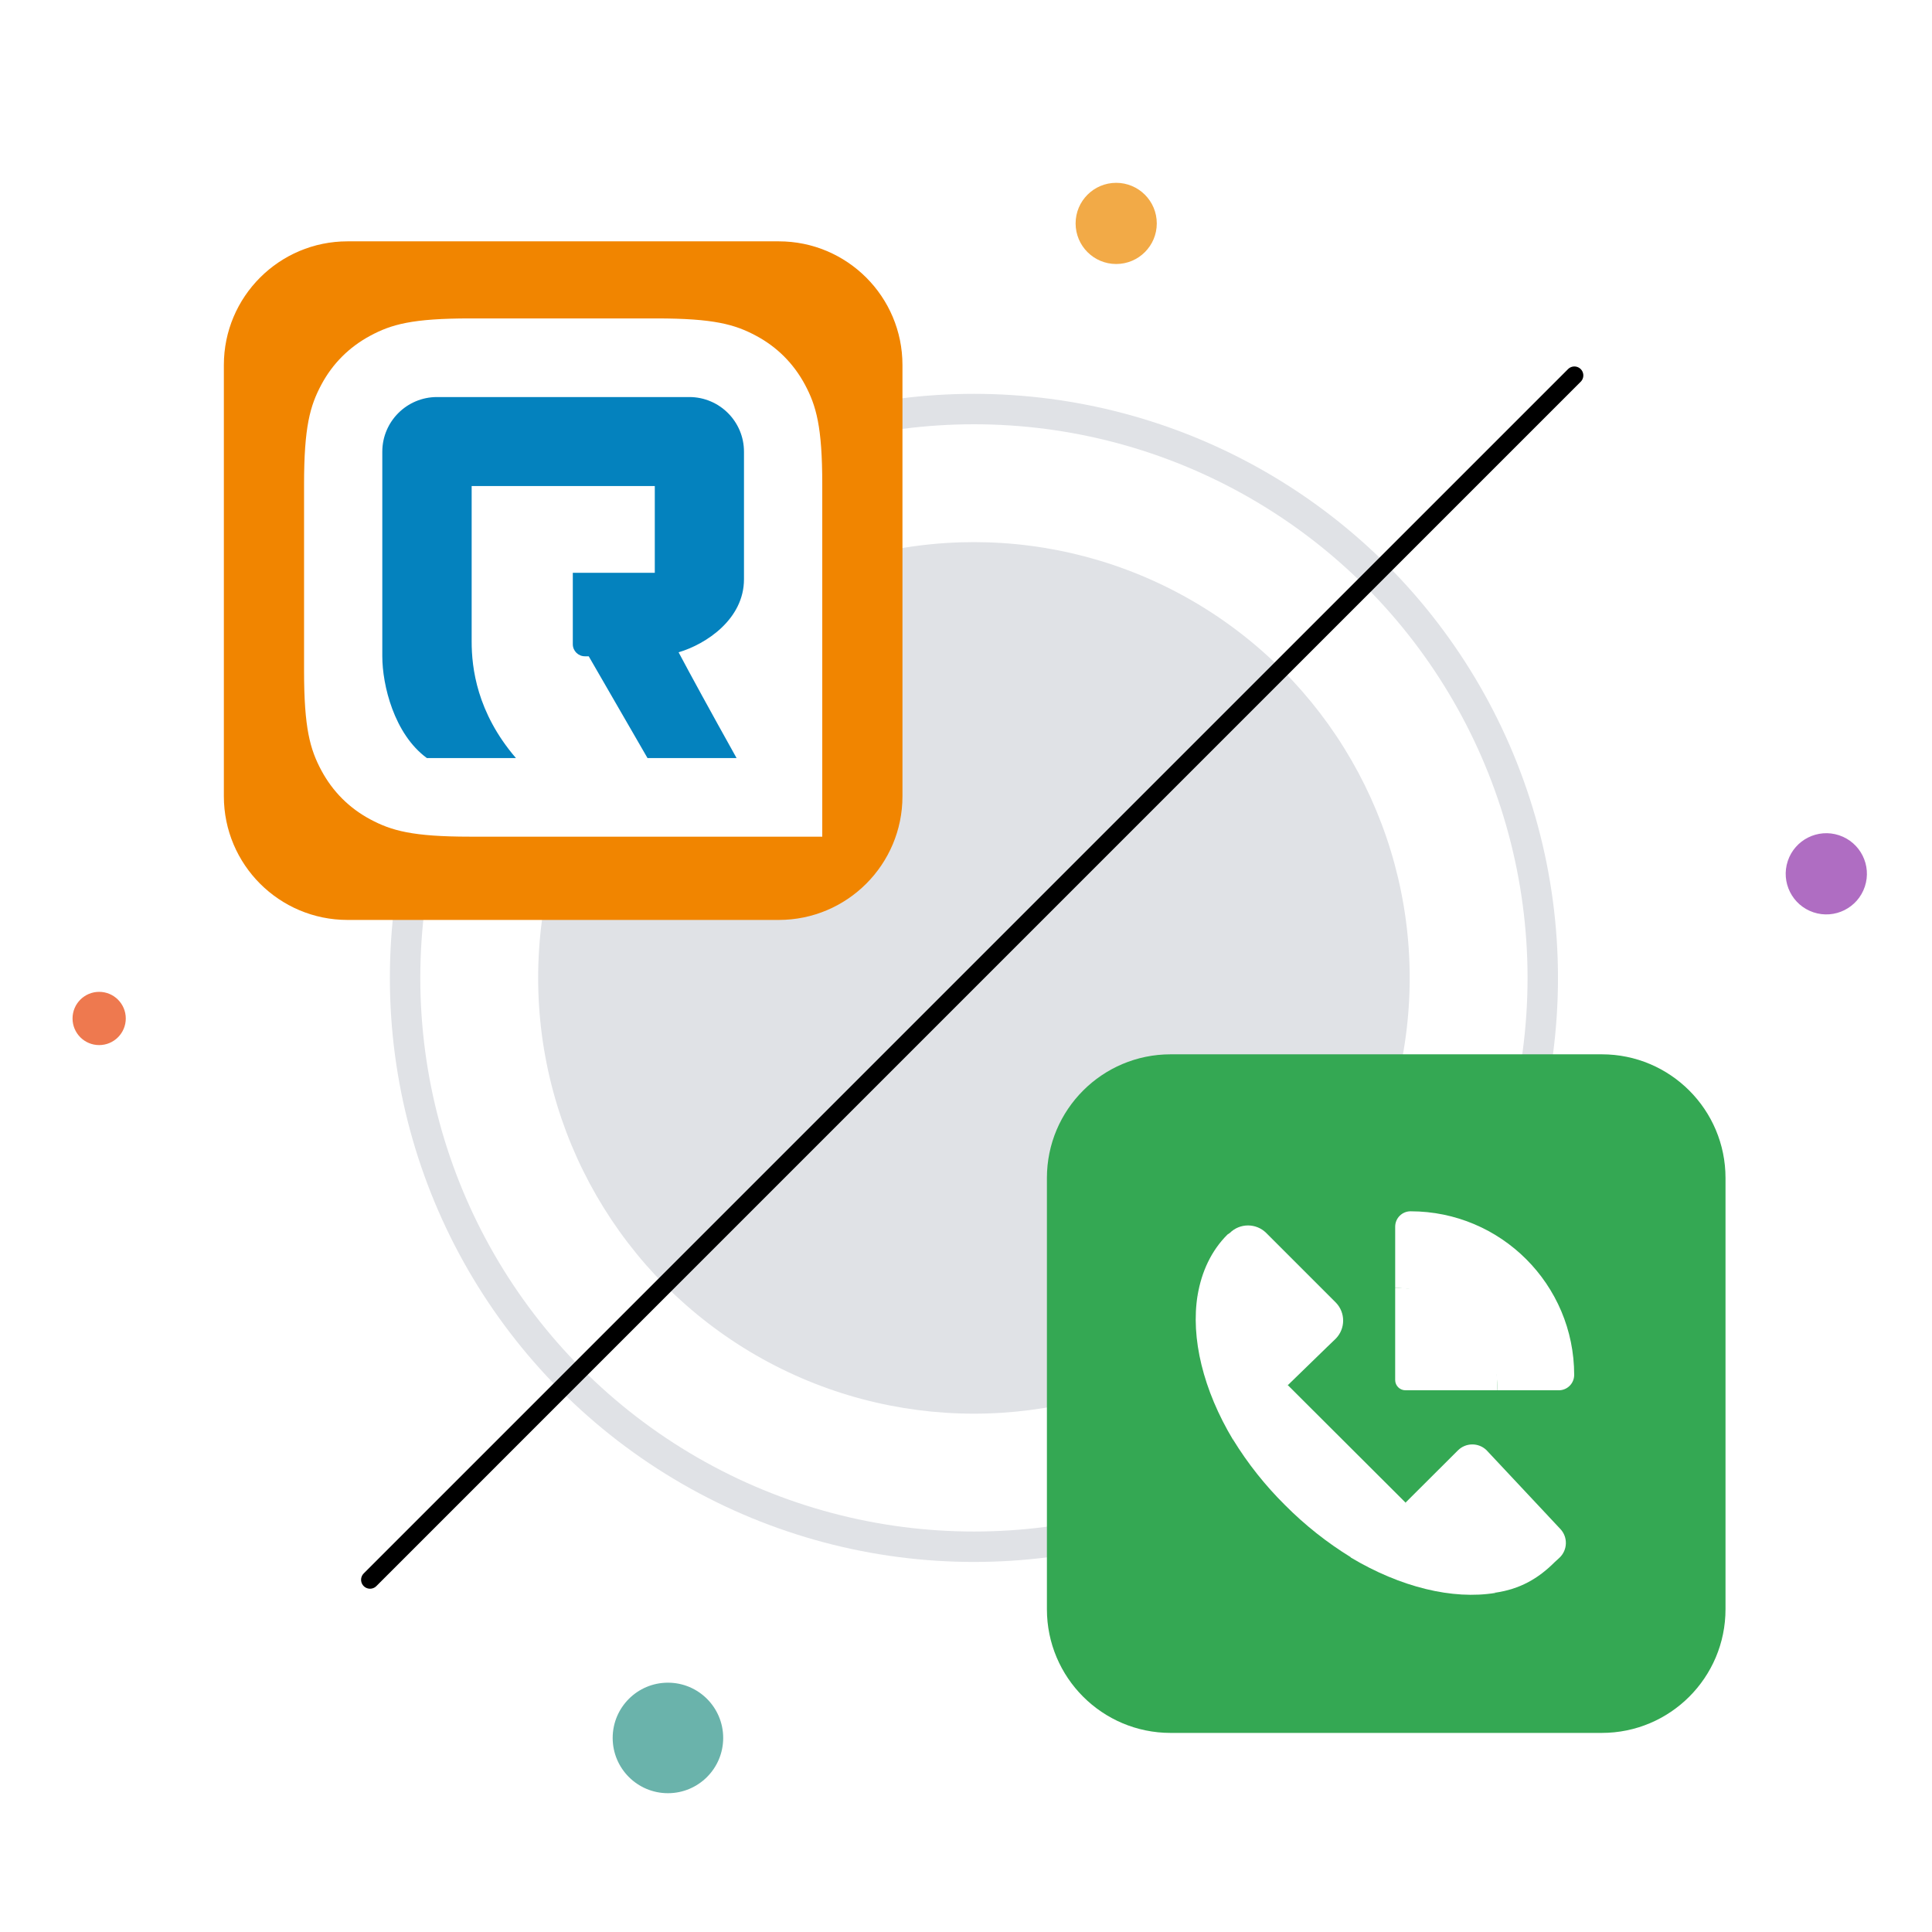 <?xml version="1.0" encoding="utf-8"?>
<!-- Generator: Adobe Illustrator 26.2.1, SVG Export Plug-In . SVG Version: 6.00 Build 0)  -->
<svg version="1.1" id="Layer_1" xmlns="http://www.w3.org/2000/svg" xmlns:xlink="http://www.w3.org/1999/xlink" x="0px" y="0px"
	 viewBox="0 0 1080 1080" style="enable-background:new 0 0 1080 1080;" xml:space="preserve">
<style type="text/css">
	.st0{fill:#E0E2E6;}
	.st1{fill:#FFFFFF;}
	.st2{fill:none;stroke:#000000;stroke-width:10;stroke-linecap:round;stroke-miterlimit:10;}
	.st3{fill:#F2AA47;}
	.st4{fill:#EE794F;}
	.st5{fill:#AF6DC2;}
	.st6{fill:#6AB3AB;}
	.st7{fill:#F18500;}
	.st8{fill:#0482BE;}
	.st9{fill:#FFFFFF;filter:url(#Adobe_OpacityMaskFilter);}
	.st10{mask:url(#a_00000142885416538151736790000002359346391691139732_);}
	.st11{fill:#34A853;}
</style>
<g id="Layer_1_00000183948319403693089510000000889544570132534937_">
</g>
<g id="Layer_2_00000042723916427010399680000010866140041439143096_">
	<circle class="st0" cx="544.43" cy="546.65" r="326.49"/>
	<circle class="st1" cx="544.43" cy="546.65" r="309.48"/>
	<circle class="st0" cx="544.43" cy="546.65" r="243.6"/>
	<line class="st2" x1="880.09" y1="209.86" x2="206.85" y2="883.1"/>
	<circle class="st3" cx="623.96" cy="124.89" r="22.69"/>
	<circle class="st4" cx="55.43" cy="569.33" r="14.88"/>
	
		<ellipse transform="matrix(0.316 -0.949 0.949 0.316 234.305 1302.898)" class="st5" cx="1021" cy="488.91" rx="22.69" ry="22.69"/>
	<circle class="st6" cx="373.38" cy="971.52" r="30.89"/>
	<path class="st7" d="M435.33,514.25H194.28c-38.19,0-69.14-30.96-69.14-69.14V204.05c0-38.19,30.96-69.14,69.14-69.14h241.06
		c38.19,0,69.14,30.96,69.14,69.14V445.1C504.48,483.29,473.52,514.25,435.33,514.25z"/>
	<path id="Rectangle-3_00000090996414500635432170000006208843602491998391_" class="st1" d="M262.81,178h104
		c32.29,0,43.98,3.36,55.79,9.66s21.05,15.58,27.39,27.39c6.3,11.81,9.66,23.5,9.66,55.79V467.7H262.81
		c-32.29,0-43.98-3.36-55.79-9.66c-11.81-6.3-21.05-15.58-27.39-27.39c-6.3-11.81-9.66-23.5-9.66-55.79V270.83
		c0-32.29,3.36-43.98,9.66-55.79c6.3-11.81,15.58-21.05,27.39-27.39S230.52,178,262.81,178z"/>
	<path id="Path_00000129906201455544590360000010729493630029877689_" class="st8" d="M244.27,221.95h141.07
		c16.86,0,30.55,13.69,30.55,30.55v71.29c0,22.33-21.2,36.32-36.55,40.85c6.9,13.01,17.69,32.74,32.4,59.11h-49.79l-32.85-56.88
		h-2.15c-3.73,0-6.75-3.02-6.75-6.75v-39.91h45.83V271.7H263.66v86.98c0,14.48,2.83,39.57,24.74,65.07h-49.79
		c-18.29-13.39-24.9-40.78-24.9-56.88V252.5C213.71,235.64,227.41,221.95,244.27,221.95z"/>
</g>
<defs>
	<filter id="Adobe_OpacityMaskFilter" filterUnits="userSpaceOnUse" x="625.92" y="707.23" width="299.83" height="137.92">
		<feColorMatrix  type="matrix" values="1 0 0 0 0  0 1 0 0 0  0 0 1 0 0  0 0 0 1 0"/>
	</filter>
</defs>
<mask maskUnits="userSpaceOnUse" x="625.92" y="707.23" width="299.83" height="137.92" id="a_00000142885416538151736790000002359346391691139732_">
	<path class="st9" d="M925.69,845.09H625.92V707.23h299.77V845.09z"/>
</mask>
<g class="st10">
	<path class="st1" d="M818.62,755.98h-32.33l-7.46,14.06c-0.77,1.65-1.67,3.23-2.7,4.73h-0.34c0,0-1.54-2.36-2.7-4.57l-7.46-14.22
		h-32.24l25.39,39.92l-25.39,40.28h31.78l8.57-16.37c0.75-1.45,1.43-2.93,2.03-4.45h0.34c0.59,1.52,1.26,3.01,2.03,4.45l8.72,16.37
		h31.81l-25.3-39.92l25.24-39.92 M675.39,816.41c-8.66,0.21-15.85-6.65-16.06-15.31c0-0.01,0-0.03,0-0.04
		c0.21-6.12,2.74-11.93,7.09-16.24c13.05,5.96,24.99,10.44,24.99,18.12C691.42,811.62,685.28,816.41,675.39,816.41z M676.31,735.97
		c8.78,0,14,4.85,14,12.28c-0.12,5.79-1.73,11.44-4.67,16.43c-11.76-5.04-21.49-9.52-21.49-18.42
		C664.18,740.63,667.93,735.97,676.31,735.97z M709.16,776.28c1.29-1.69,13.05-16.06,13.05-30.43c0-24.81-20.33-38.63-45.17-38.63
		c-31.16,0-44.77,19.04-44.77,38.44c-0.1,9.92,4.34,19.35,12.07,25.58c-4.11,3.07-18.42,15.35-18.42,32.49
		c0,21.28,16.98,41.42,49.46,41.42c33.04,0,49.46-20.33,49.46-40.68C724.85,791.02,718.04,782.45,709.16,776.28z M876.23,816.41
		c-8.66,0.21-15.85-6.65-16.06-15.31c0-0.01,0-0.03,0-0.04c0.21-6.12,2.74-11.93,7.09-16.24c13.05,5.96,25.02,10.44,25.02,18.12
		c0,8.78-6.14,13.63-16.06,13.63L876.23,816.41z M877.18,735.97c8.78,0,14,4.85,14,12.28c-0.12,5.79-1.73,11.44-4.67,16.43
		c-11.76-5.04-21.49-9.52-21.49-18.42c0-5.62,3.75-10.29,12.13-10.29H877.18z M910.03,776.28c1.32-1.69,13.05-16.06,13.05-30.43
		c0-24.81-20.36-38.63-45.17-38.63c-31.16,0-44.8,19.04-44.8,38.44c-0.08,9.93,4.38,19.36,12.13,25.58
		c-4.11,3.07-18.42,15.35-18.42,32.49c0,21.28,16.98,41.42,49.46,41.42c33.04,0,49.46-20.33,49.46-40.68
		c0-13.45-6.79-22.02-15.75-28.19H910.03z"/>
</g>
<path class="st1" d="M841.88,706.45c-31.01,0-57.12,22.67-61.47,53.31v-85.23c0-0.54-0.36-0.91-0.91-0.91
	c-0.18,0-0.54,0.18-0.73,0.36l-36.27,37.36c-7.62-3.26-15.96-4.9-24.12-4.9c-34.27,0-62.02,27.75-62.02,61.84
	c0,34.09,27.75,61.84,62.02,61.84c31.01,0,57.12-22.67,61.47-53.31v85.23c0,0.91,1.09,1.27,1.63,0.73l36.27-37.36
	c7.62,3.26,15.78,4.9,24.12,4.9c34.27,0,62.02-27.75,62.02-61.84C903.89,734.02,876.15,706.45,841.88,706.45z"/>
<g>
	<circle class="st1" cx="741.93" cy="741.7" r="16.64"/>
	<path class="st1" d="M646.47,762.14h-31.46v51.89h14.82v-40.76h12.95c3.07,0,5.56,2.5,5.56,5.56l0,0l0,0v35.25h14.82v-35.25
		C663.21,769.57,655.73,762.14,646.47,762.14z"/>
	<path class="st1" d="M809.58,802.85h-9.72l0,0l0,0c-2.86-0.21-5.15-2.6-5.15-5.56l0,0l0,0v-24.07h14.82v-11.13h-14.82v-18.56
		h-14.82v18.51h-6.5l-8.32,11.13h14.82v24.18c0,9.2,7.44,16.64,16.64,16.64l0,0h12.95v-6.19l0,0L809.58,802.85L809.58,802.85z"/>
	<polygon class="st1" points="769.75,762.14 753.06,762.14 741.98,776.95 730.86,762.14 714.11,762.14 733.61,788.03 714.11,814.03 
		730.86,814.03 741.98,799.16 753.06,814.03 769.75,814.03 750.3,788.03 	"/>
	<polygon class="st1" points="872.54,762.14 859.6,795.15 846.65,762.14 831.78,762.14 852.21,814.03 866.98,814.03 887.36,762.14 	
		"/>
	<g>
		<rect x="813.27" y="762.14" class="st1" width="14.82" height="51.89"/>
		<rect x="813.27" y="743.57" class="st1" width="14.82" height="14.82"/>
	</g>
	<path class="st1" d="M692.8,802.85c-4.68,0-8.63-3.85-10.29-9.26h35.67c0.36-1.77,0.62-3.64,0.62-5.56
		c0-14.35-11.65-25.95-25.95-25.95s-25.95,11.65-25.95,25.95c0,14.3,11.65,25.95,25.95,25.95l0,0h17.57l8.32-11.13H692.8z
		 M692.8,773.26c4.68,0,8.63,3.85,10.29,9.25h-20.64C684.17,777.06,688.17,773.26,692.8,773.26z"/>
	<path class="st1" d="M918.09,762.14h-27.04l-4.37,11.13h27.66c3.07,0,5.56,2.5,5.56,5.56l0,0l0,0v3.69h-22.2v0.05
		c-8.27,0.52-14.82,7.33-14.82,15.7c0,8.37,6.55,15.23,14.82,15.7v0.05h37.07v-35.25C934.73,769.57,927.29,762.14,918.09,762.14z
		 M901.4,793.7c0.26-0.05,0.57-0.05,0.78-0.1l0,0h17.73l0,0v9.26l0,0h-6.24h-11.49l0,0c-0.26,0-0.57-0.05-0.78-0.1
		c-2.08-0.42-3.69-2.34-3.69-4.52C897.81,796.04,899.27,794.16,901.4,793.7z"/>
</g>
<path class="st11" d="M895.42,968.71H654.37c-38.19,0-69.14-30.96-69.14-69.14V658.51c0-38.19,30.96-69.14,69.14-69.14h241.06
	c38.19,0,69.14,30.96,69.14,69.14v241.05C964.57,937.75,933.61,968.71,895.42,968.71z"/>
<g>
	<path class="st1" d="M779.91,719.99v51.44c0,3.17,2.57,5.74,5.74,5.74h51.44c0-15.78-3.52-32.92-13.89-43.3
		C812.83,723.49,795.69,719.99,779.91,719.99z"/>
	<path class="st1" d="M835.98,890.44c-24,3.94-53.07-3.17-80.94-19.81l9.35-20.83l21.18-9.77l33.18,18.95L835.98,890.44z"/>
	<path class="st1" d="M669.48,723.93c-3.94,24,3.09,53.07,19.81,80.94l21.43-10l9.18-20.56l-18-29.41L669.48,723.93z"/>
	<path class="st1" d="M788.49,677.12c-4.73,0.02-8.55,3.84-8.57,8.57v34.3c31.58,0.02,57.17,25.61,57.19,57.19h34.3
		c4.73-0.02,8.55-3.84,8.57-8.57C879.97,718.08,839.02,677.13,788.49,677.12z"/>
	<path class="st1" d="M871.82,870.72c4.51-4.31,4.71-11.45,0.43-16l-41.32-44.11c-4.48-4.29-11.56-4.21-15.95,0.17l-29.32,29.24
		l50.32,50.29c13.63-2,23.84-7.8,33.09-17.06L871.82,870.72z"/>
	<path class="st1" d="M689.37,804.87c8.18,13.29,17.91,25.55,29,36.52c11.06,11.14,23.41,20.92,36.78,29.15l30.61-30.52
		l-65.86-65.71"/>
	<path class="st1" d="M741.93,752.91L741.93,752.91l4.72-4.54c5.57-5.63,5.57-14.69,0-20.32l-38.84-38.84
		c-5.63-5.57-14.69-5.57-20.32,0l-1.37,0.94c-9,9-14.4,20.66-16.63,33.78l50.41,50.38L741.93,752.91z"/>
</g>
</svg>
